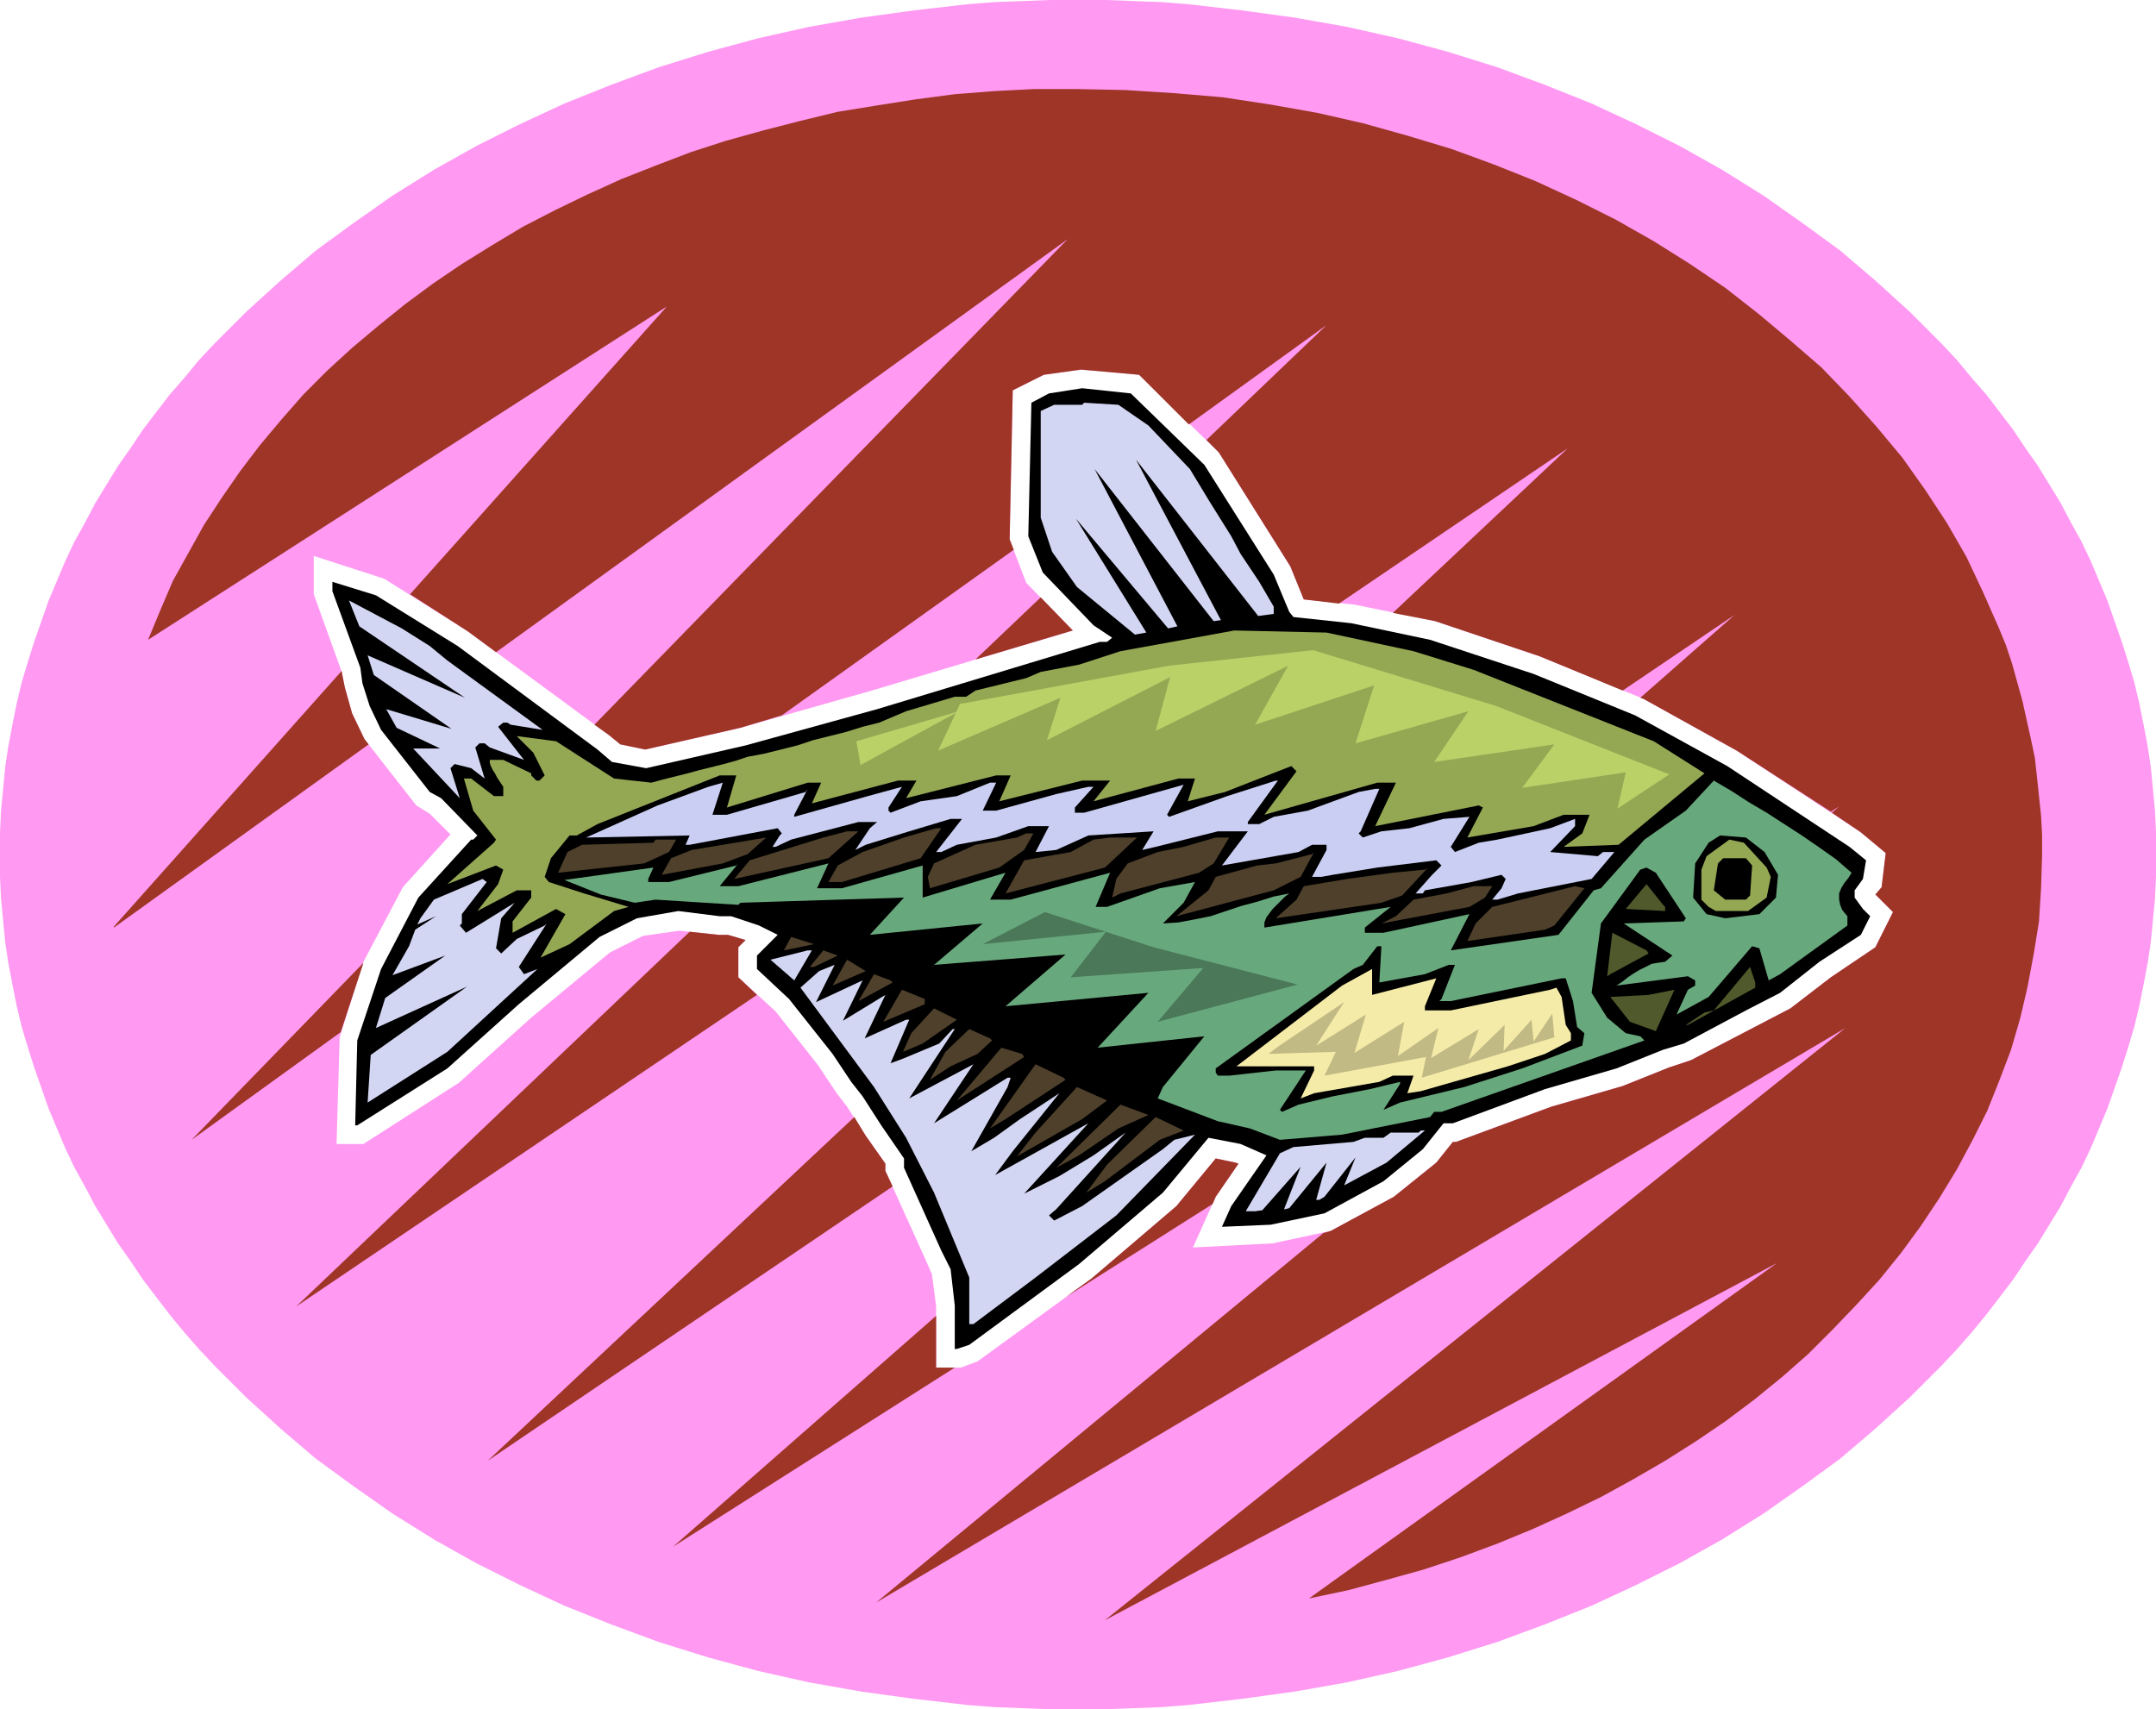 <svg xmlns="http://www.w3.org/2000/svg" fill-rule="evenodd" height="5.498in" preserveAspectRatio="none" stroke-linecap="round" viewBox="0 0 2082 1651" width="6.934in"><style>.pen1{stroke:none}.brush3{fill:#000}.brush4{fill:#d3d6f2}.brush6{fill:#94a854}.brush8{fill:#4f402b}.brush9{fill:#4f592b}.brush11{fill:#bad168}</style><path class="pen1" d="M2082 826v21l-1 21-2 21-2 21-3 20-4 21-4 20-5 21-6 20-6 19-7 20-7 20-8 19-8 19-9 19-10 18-10 19-11 18-11 18-12 17-12 18-13 17-13 17-14 17-14 16-15 16-16 16-15 15-33 30-34 29-37 27-37 26-40 25-41 23-42 21-43 20-45 18-46 17-48 15-48 13-49 11-51 9-51 7-52 6-26 2-27 1-26 1h-54l-26-1-27-1-26-2-52-6-51-7-51-9-49-11-48-13-48-15-46-17-45-18-43-20-42-21-41-23-40-25-37-26-37-27-34-29-33-30-15-15-16-16-15-16-14-16-14-17-13-17-13-17-12-18-12-17-11-18-11-18-10-19-10-18-9-19-8-19-8-19-7-20-7-20-6-19-6-20-5-21-4-20-4-21-3-20-2-21-2-21-1-21v-43l1-21 2-21 2-21 3-20 4-21 4-20 5-21 6-20 6-19 7-20 7-20 8-19 8-19 9-19 10-18 10-19 11-18 11-18 12-17 12-18 13-17 13-17 14-16 14-17 15-16 16-16 15-15 33-30 34-29 37-27 37-26 40-25 41-23 42-21 43-20 45-18 46-17 48-15 48-13 49-11 51-9 51-7 52-6 26-2 27-1 26-1h54l26 1 27 1 26 2 52 6 51 7 51 9 49 11 48 13 48 15 46 17 45 18 43 20 42 21 41 23 40 25 37 26 37 27 34 29 33 30 15 15 16 16 15 16 14 17 14 16 13 17 13 17 12 18 12 17 11 18 11 18 10 19 10 18 9 19 8 19 8 19 7 20 7 20 6 19 6 20 5 21 4 20 4 21 3 20 2 21 2 21 1 21v22zm-353 148-96 50-21 7-45 18-69 20-92 34h-3l-16 20-41 33-61 33-56 12-77 4 22-49 22-32-3-1-19-4-38 46-82 70-110 80-16 6h-24v-59l-4-31-7-16-38-84v-7l-19-27-18-28-10-13-18-27-41-52-36-33v-29l7-7-17-5h-9l-38-4-35 5-32 16-76 63-70 63-92 59h-26l3-103 23-73 38-72 46-51-20-20-13-8-50-64-12-25-7-25-3-15-27-75v-37l68 22 81 51 136 100 11 9 24 5 92-21 127-36 194-58-45-46-16-42 3-144 30-15 36-5 56 5 77 75 69 110 13 32 49 5 78 16 101 34 100 41 90 50 120 79 24 20-4 33-6 7 17 17-17 34-43 29-39 30z" style="fill:#ff99f2"/><path class="pen1" d="m143 618 12-29 12-28 15-27 15-27 17-26 18-26 19-25 21-25 21-24 23-23 24-22 25-21 26-21 27-20 28-19 29-18 30-18 31-16 31-15 33-15 33-13 34-13 34-11 36-10 35-9 37-9 37-6 38-6 38-5 38-3 39-2h40l48 1 47 3 47 4 46 7 45 8 44 10 43 12 43 13 41 15 40 16 39 18 38 19 37 21 35 22 34 23 32 25 31 26 30 26 27 28 26 29 25 30 22 31 21 32 19 33 16 34 15 34 7 17 6 18 5 18 5 18 4 18 4 18 4 19 2 18 2 19 2 19 1 19v19l-1 32-2 32-5 31-6 32-7 30-9 31-11 29-12 30-14 28-15 28-17 28-18 27-19 26-21 26-22 24-23 24-24 24-25 22-27 22-28 21-28 19-30 19-31 18-31 17-33 16-33 15-34 14-35 13-36 12-36 10-37 10-38 8 452-324-649 345 715-572-936 555 432-357 7-2 61-33 41-33 16-20h3l92-34 69-20 45-18 21-7 96-50 39-30 43-29 17-34-17-17 6-7 4-33-24-20-28-19 7-6-8 5-91-59-90-50-3-1 91-80-108 73-80-33-101-34-41-8 169-159-221 150-34-4-13-32-69-110-12-12 116-111-133 96-48-48-56-5-36 5-30 15-3 144 4 10-224 160-40 12-92 21-24-5-11-9-14-10 457-469-552 399-27-20-56-36 248-278-501 322zm1028 545-142 90 25-18 82-70 38-46 19 4 3 1-22 32-3 7zm-249 158-272 173 254-223v50h18zm-60-175-391 265 354-332 11 18 19 27v7l7 15zM731 961l-445 301 380-362 28 3h9l17 5-7 7v29l18 17zm211-324 63-60 31 32-94 28zM329 997l-144 104 166-171-22 67zm27-278L110 896v-1l220-247v1l3 15 7 25 12 25 4 5z" style="fill:#9e3526"/><path class="pen1 brush3" d="m1163 449 67 106 15 36 4 5 56 6 76 16 100 33 98 40 89 49 118 78 16 13-3 18-8 11v7l8 11 7 7-9 18-40 26-38 30-33 17-60 32-20 6-45 18-69 20-89 33h-9l-20 25-38 31-57 31-52 11-47 2 9-20 34-49-25-11-31-6-44 53-81 69-106 78-12 4h-2v-42l-4-35-9-18-36-80v-9l-22-32-18-28-11-14-18-27-42-53-31-29v-13l20-20-18-9-27-9h-11l-40-5-40 7-36 18-78 65-69 62-87 55h-2l2-82 23-69 36-69 51-56h2l4-4-35-36-11-6-47-60-11-23-7-22-2-15-27-74v-9l42 13 79 49 135 100 14 12 33 6 96-22 127-35 215-65h7l5-4-18-12-49-51-14-35 3-129 17-9 32-5 47 5 71 69z"/><path class="pen1 brush4" d="m1109 411 40 42 20 33 20 32 9 17 18 27 14 24v7l-15 2-118-151 82 155-7 1-115-147 80 152-9 2-89-106 68 110-11 2-56-46-24-34-11-33V397l13-6h27l2-2 33 2 29 20zM415 624l17 14 92 67-31-5-3-2h-4l-5 4 25 32-33-12-5-4h-5l-4 4 9 30-13-10-16-4-4 4 9 29-45-48h26l-42-20-10-18 63 19-75-52-6-19 94 41-102-69-2-5-8-20 51 27 27 17z"/><path class="pen1" style="fill:#68a87d" d="m545 850 86-12-5 11v3h20l65-16 2-2-18 22h18l87-22-11 24h24l78-22v31l80-24-15 26h20l96-26-14 33h11l51-18 34-6-11 20-20 20 15-1 16-3 15-3 15-5 15-5 15-4 16-5 15-3-4 3-4 4-4 4-4 4-3 4-3 4-2 5v5l122-20-25 20v5h18l83-18-18 35 104-15 34-43 7-2 42-47 40-28 27-29 17 10 17 11 17 10 17 11 17 11 16 11 17 12 15 13-3 5-4 5-3 5-2 5v6l1 5 2 5 5 6v9l-65 47-11 6-9-31-7-2-42 49-31 17 11-24 7-4v-5l-7-4-69 9 6-4 5-4 6-4 5-3 6-3 6-3 6-1 7-1 7-6-47-31 58-2 2-3-29-44-9-5-6 2-38 52-9 67 15 24 18 15 14 3 4 4-196 69h-7l-4 5-85 17-60 5-29-11-31-7-58-22 5-11 40-49-103 11 49-53-138 13 58-50-127 10 47-40-109 11 33-36-158 5-2 2-80-5-20 3-33-8-35-14z"/><path class="pen1 brush6" d="m1365 629 58 18 174 69 49 31-83 69-53 2 18-13 7-18h-25l-29 11-64 11 15-29-4-2-100 20 20-42h-18l-109 31 31-42-5-5-64 25-36 9 7-22h-16l-82 22 16-20h-27l-80 20 11-25h-14l-87 22 10-17h-18l-83 22 9-20h-13l-78 24 9-31h-16l-118 47-20 11h-7l-18 22-6 18 4 5 34 11 43 13-14 4-43 32-28 13 24-42-9-5-42 23v-11l18-23v-7h-14l-38 20 20-26 5-14-7-4-47 18 45-40 2-3-22-28-9-31h7l22 17h9v-9l-2-3-2-3-2-3-2-4-2-3-2-4-1-3v-3h13l27 13v2l2 2 2 2 1 1h3l1-1 2-2 2-2-11-22-16-16 38 5 56 36 36 4 11-3 12-3 12-3 11-3 12-3 12-3 11-3 12-4 16-3 16-4 16-4 15-5 16-4 16-4 16-5 16-4 26-11 47-14h11l9-6 49-12 14-6 37-7 40-13 110-20 89 2 84 18z"/><path class="pen1" style="fill:#c9cef2" d="M1205 794v2h11l14-7 33-6 49-18 16-3h4l-18 41-2 2 4 4 18-6 27-3 33-9 25-2-18 29 4 5 23-9 18-3 51-11 24-9v7l-24 25 46 4 5-4h11l-22 26-71 14-20 6h-5l9-11 4-9-4-4-29 7-45 8-2 3h-7l16-18 9-9-5-5-57 7-43 7-11 2h-9l14-26v-5h-14l-13 7-74 13 25-33h-29l-60 15-13 3 11-18-63 4-31 14-20 2 13-25h-20l-31 11-38 7-15 7h-5l25-32h-11l-40 12-42 13-10 5 14-21 7-6h-18l-65 17-15 7h-3l7-11 2-2-4-5-85 16h-4l4-9-100 2 69-31 49-18 14-4-10 31h14l76-22 2-3-13 25v2l71-20 33-9-13 20v3l2 2 29-11 35-5 32-13h6l-13 27h13l58-16 31-7h5l-18 20v5h9l96-27-16 29 2 2 56-20 47-15h2l-29 40z"/><path class="pen1 brush8" d="m889 829-76 23h-13l9-16 24-13 40-14 31-9h5l-20 29zm-89 0-91 20 15-18 71-22 23-6h11l-29 26zm189-8-24 17-67 20-2-11 6-13 40-18 40-7 9-4h7l-9 16z"/><path class="pen1 brush3" d="m1704 823 13 22-2 22-16 16-33 4-18-4-13-16 2-33 13-20 11-7 25 2 18 14z"/><path class="pen1 brush8" d="m698 834-59 11 9-16 20-8 72-12-18 16-24 9zm369 4-96 25 18-32 45-8 22-12 16-2h26l-31 29zm105-4-14 9-76 20-8 4 4-18 11-15 29-11 25-5 31-9h13l-15 25zm-526-11-24 11-83 9 9-20 14-7 69-2 2-3h20l-7 12z"/><path class="pen1 brush6" d="m1706 838 4 9-4 20-18 13h-31l-7-4-7-7v-29l5-13 22-16 14 3 22 24z"/><path class="pen1 brush8" d="m1230 860-94 25 31-25 7-13 40-11 18-2 35-9 2-2-13 24-26 13z"/><path class="pen1 brush3" d="m1692 836-2 29-4 4h-20l-11-9 4-26 5-5h22l6 7z"/><path class="pen1 brush3" d="m1686 856-5 4h-11l-6-8 2-14 9-4h6l5 22z"/><path class="pen1 brush8" d="m1334 872-102 15 20-18 7-13 42-7 44-6 31-3 3-2-25 27-20 7z"/><path class="pen1 brush4" d="M446 883v9l-2 2 6 7 47-29-13 15-5 29 5 5 15-14 27-13 2-2-27 42 5 7 13-5-87 80-77 49 3-46 93-66-88 40 9-29 58-41-51 19 16-28 6-16 20-13-18 8 3-6 13-18 47-20 4 3-24 31z"/><path class="pen1 brush9" d="M1608 876v4l-38-2 20-24 16 20 2 2z"/><path class="pen1 brush8" d="m1434 867-15 9-85 16 14-7 17-16 32-6 26-7h18l-7 11zm67 27-9 4-75 11 8-17 16-16 80-20 9 2-29 36z"/><path class="pen1 brush9" d="m1592 921-37 20-3 2 5-42 33 17 2 3z"/><path class="pen1 brush8" d="m757 918 7-13 22 7-29 6z"/><path class="pen1 brush3" d="m1332 949 44-8 23-9h6l-13 33-2 2h11l107-22h4l7 22 4 25 7 6-2 12-58 22-56 18-62 15-16 7 16-25v-2l-29 7-36 7-33 8-16 7-2-2 25-38h-29l-45 5h-11l-2-3v-4l133-96 9-4 14-18h4l-2 35z"/><path class="pen1 brush4" d="m767 947-23-20 36-9h4l-17 29z"/><path class="pen1 brush8" d="M786 934h-4l13-16 14 5-23 11zm18 18 14-25 18 11-32 14z"/><path class="pen1 brush4" d="m833 947-19 39 41-25-20 42 40-18h3l-18 42 11-4 36-15 13-14h2l-44 67 62-33-38 57 42-26 29-18h3l-3 9-35 62 22-13 25-18 38-25-45 56-17 23 90-50-62 68 34-17 33-20 31-22-67 74-7 6 5 5 27-14 78-55 11-9 20-5-76 78-78 60-60 45h-4v-45l-34-82-27-53-31-49-71-96 18-16 15-6-18 36 45-21z"/><path class="pen1 brush9" d="m1695 954-65 36h-2l18-12 9-2 35-42 5 15v5z"/><path class="pen1" style="fill:#f5eba8" d="m1325 961 62-16-11 27v4h25l96-20 6-2 5 9 4 27 5 8v7l-25 13-36 12-84 24-13 2 6-17h-20l-13 6-63 11-13 5 13-27v-4h-75l102-78 29-16v25z"/><path class="pen1 brush8" d="m862 949-33 18 15-26 16 6 2 2zm31 21-40 17 18-31 22 9v5z"/><path class="pen1 brush9" d="m1574 987-19-24 37-2 25-5-18 40-25-9z"/><path class="pen1 brush8" d="m891 1008-19 8 8-18 22-24 22 11-33 23zm67-3-14 13-26 12-20 13 15-27 23-22 20 9 2 2zm31 16-65 42 43-51 20 6 2 3zm40 22-58 38-15 9 44-62 27 13 2 2zm16 38-63 36 18-23 40-44 29 13-24 18zm35 9-38 26-22 12 62-61 27 10-29 13zm40 11-53 40-18 11 20-27 47-46 27 13-23 9z"/><path class="pen1 brush4" d="m1339 1123-41 22 11-27-30 38-5 3h-3l10-36-36 44-4 1h-1l16-41-37 42-7 1h-9l33-56 13-6 58-5 11-4h18l7-5h27l2-2h4l-37 31z"/><path class="pen1 brush11" d="m906 725 21-45 202-37 139-15 177 54 167 66-50 33 8-35-100 15 31-42-116 17 33-49-109 31 18-56-115 38 32-57-128 63 14-52-119 61 13-41-118 51z"/><path class="pen1 brush11" d="m926 687-95 52-4-23 99-29z"/><path class="pen1" style="fill:#4a7859" d="m1009 881 105 34 139 36-135 36 44-52-128 9 34-44-119 12 60-31z"/><path class="pen1" style="fill:#c2ba85" d="m1234 1011 64-43-27 42 48-30-11 37 48-30-6 33 39-27-7 29 46-28-10 30 35-34-1 25 27-30 2 21 18-27 2 23-128 39 4-20-98 18 11-23-65 2 9-7z"/></svg>
